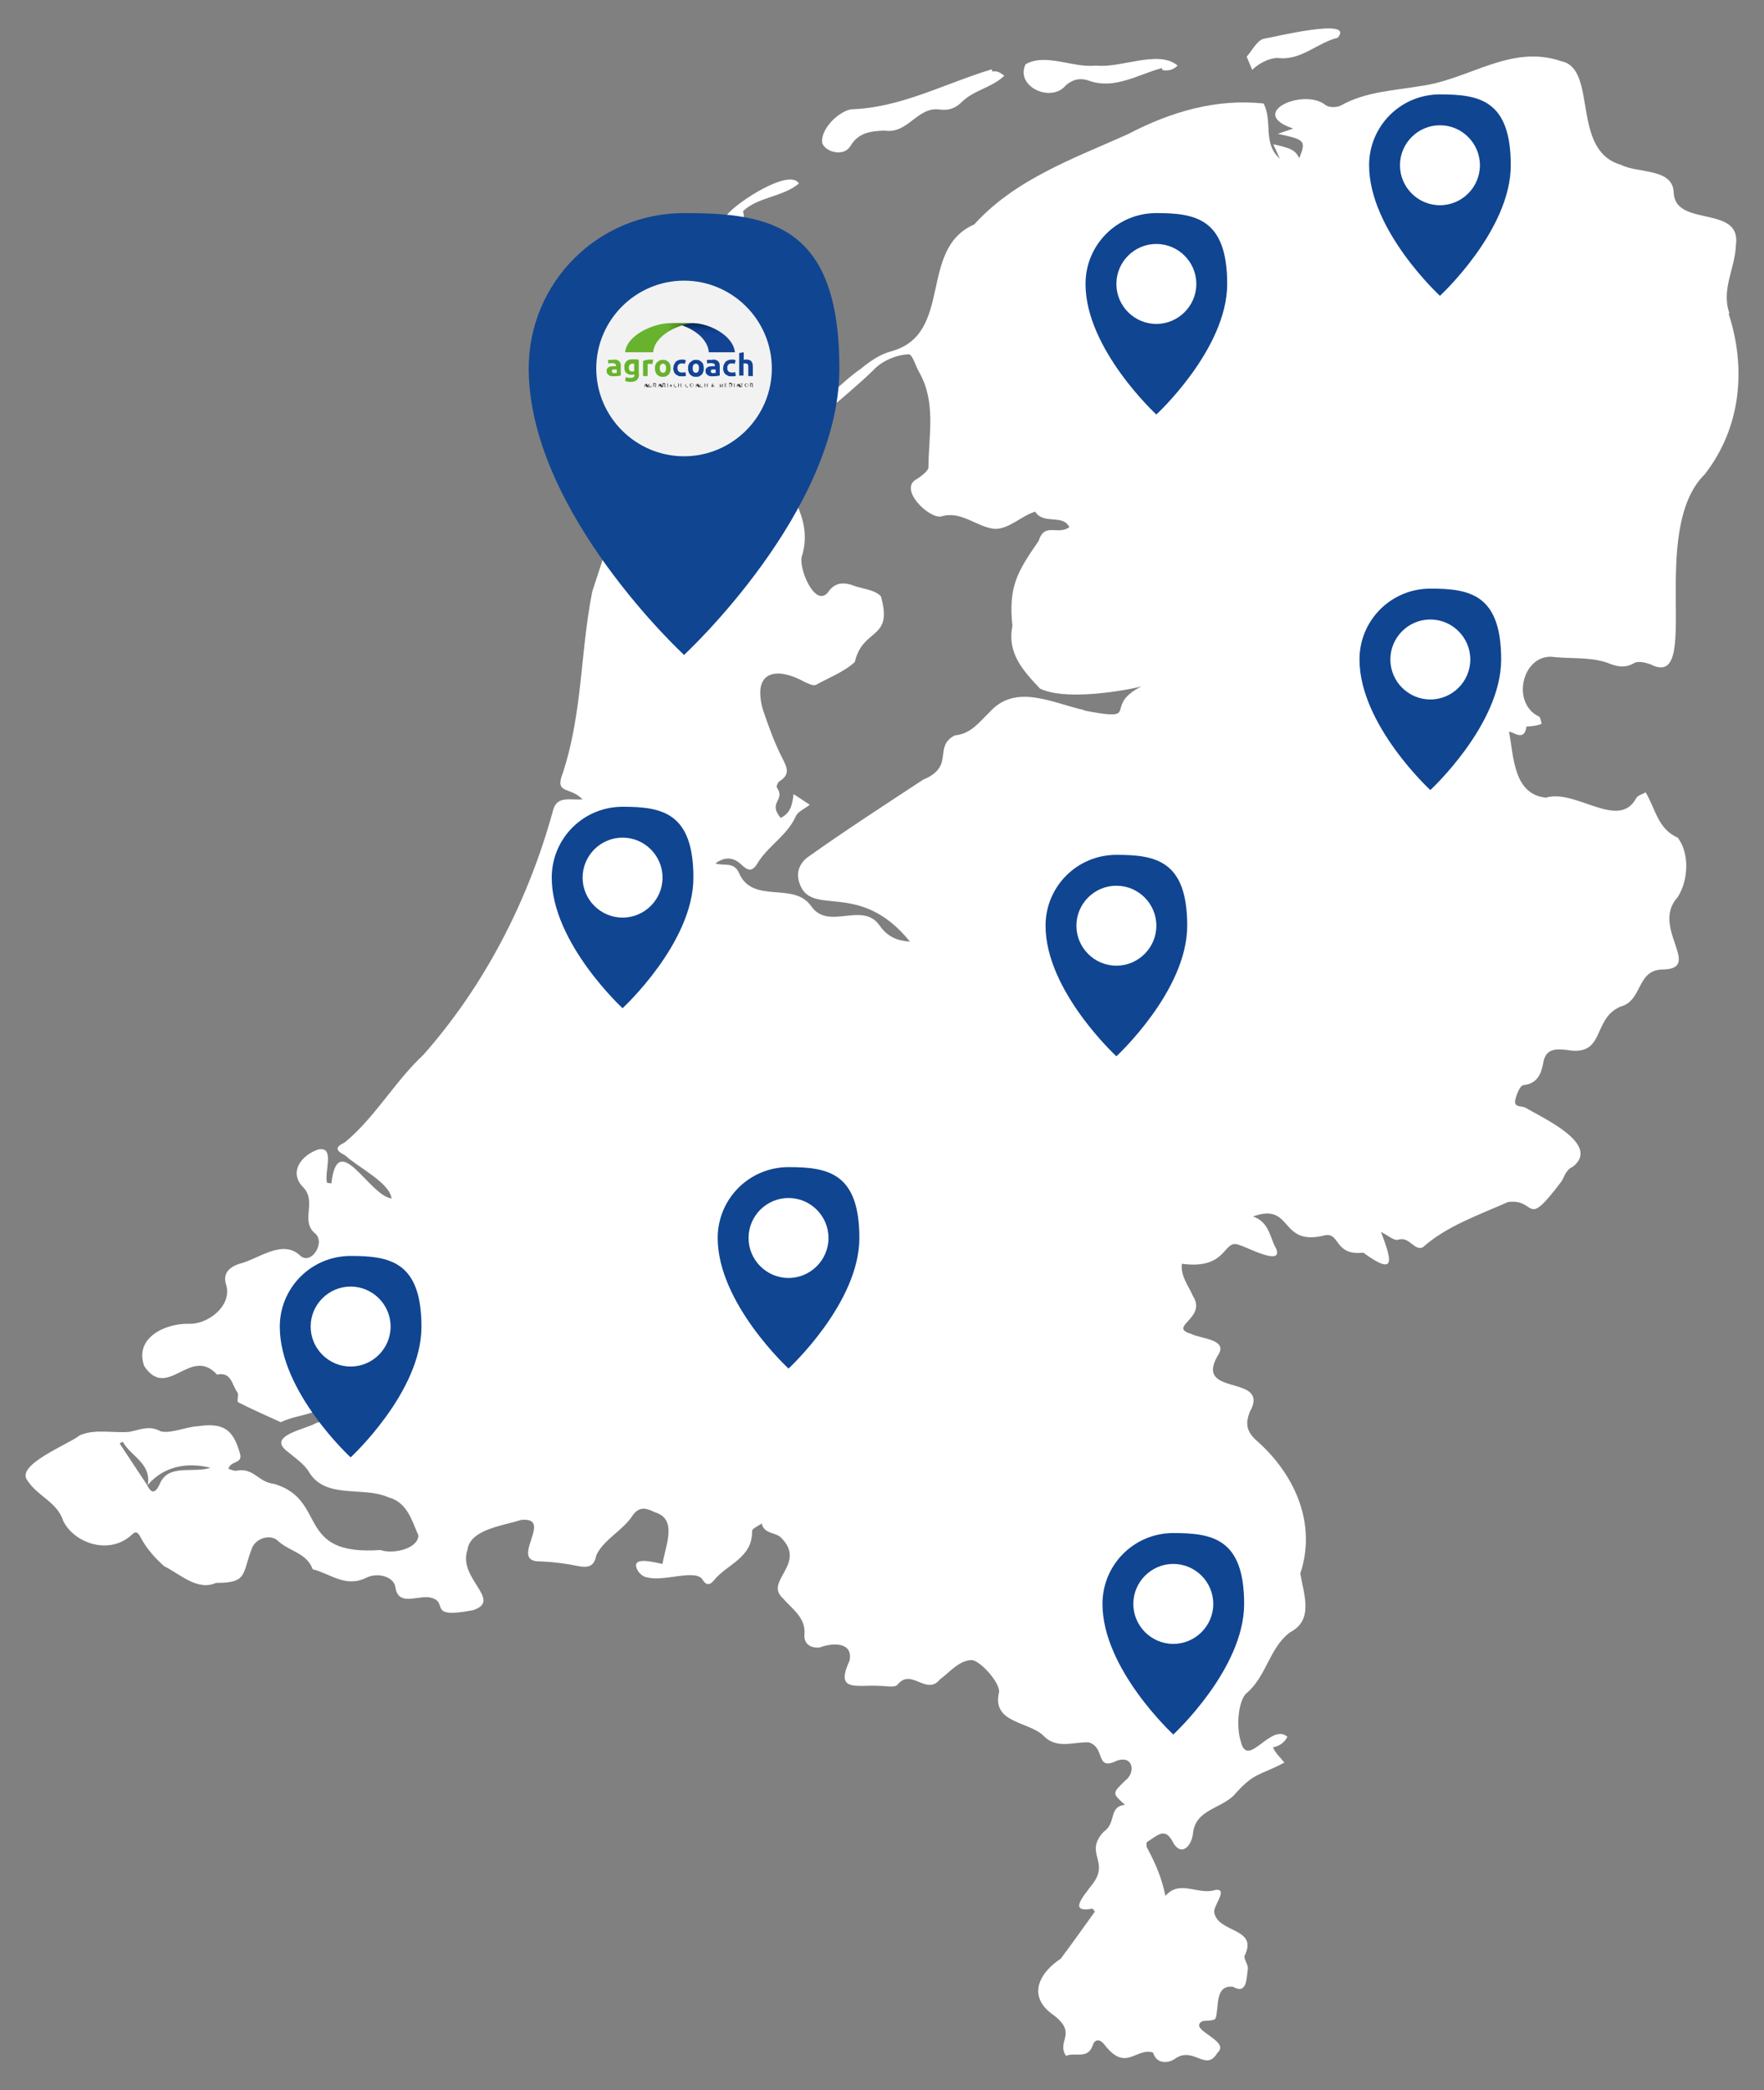 <?xml version="1.0" encoding="UTF-8"?>
<svg xmlns="http://www.w3.org/2000/svg" xmlns:xlink="http://www.w3.org/1999/xlink" id="Layer_1" version="1.1" viewBox="0 0 697.3 826">
  <rect x="0" y="0" width="697.3" height="826" fill="#808080" stroke="none"/>
  <defs>
    <style>
      .st0 {
        fill: #67b32e;
      }

      .st1 {
        fill: #134395;
      }

      .st2 {
        fill: url(#Naamloos_verloop_3);
      }

      .st2, .st3 {
        fill-rule: evenodd;
      }

      .st3 {
        fill: url(#Naamloos_verloop_2);
      }

      .st4 {
        fill: #fff;
      }

      .st5 {
        fill: #f2f2f2;
      }

      .st6 {
        fill: #a2ae93;
      }

      .st7 {
        fill: #104591;
      }

      .st8 {
        fill: #2d2d2d;
      }
    </style>
    <linearGradient id="Naamloos_verloop_3" data-name="Naamloos verloop 3" x1="277.6" y1="688.8" x2="277.6" y2="700.3" gradientTransform="translate(0 828) scale(1 -1)" gradientUnits="userSpaceOnUse">
      <stop offset=".6" stop-color="#134395"></stop>
      <stop offset=".7" stop-color="#114090"></stop>
      <stop offset=".8" stop-color="#0d3a82"></stop>
      <stop offset=".9" stop-color="#07306b"></stop>
      <stop offset="1" stop-color="#012654"></stop>
    </linearGradient>
    <linearGradient id="Naamloos_verloop_2" data-name="Naamloos verloop 2" x1="247.1" y1="694.5" x2="274.9" y2="694.5" gradientTransform="translate(0 828) scale(1 -1)" gradientUnits="userSpaceOnUse">
      <stop offset=".6" stop-color="#67b32e"></stop>
      <stop offset="1" stop-color="#2c4d13"></stop>
    </linearGradient>
  </defs>
  <g>
    <path class="st6" d="M126.1,580.8h8.3c-2.6-1.3-5.2-1.9-8.3,0Z"></path>
    <g>
      <path class="st4" d="M528.8,14.9c7.1-8.3-26.1,0-29.2.4-2.8.7-4.7,4.8-6.8,7.1,1,2.4,1.6,3.8,2.2,5.2,2.5-2.5,6.7-4.7,10-4.7,9.4,1.2,15.7-6.1,23.9-8h-.1Z"></path>
      <g>
        <path class="st4" d="M336,58c3.2-5.7,8.3-6.2,13.7-6.4,9.3,1.5,12.9-9.7,21.9-8.3,3.3.4,6-.4,8.6-3,4.7-4.7,12.2-5.8,16.8-10.4-1.4-1-2.8-2.1-4.7-1.6,0-.3-.2-.6-.3-.9-18.6,5.6-35.9,15.2-55.6,15.8-5.1.9-12.5,8.2-11.3,13.6,2,3.9,8.9,4.7,10.9,1.1h0Z"></path>
        <path class="st4" d="M683.7,124c-3.5-9.6,2.2-17.8,2.5-27.2,2.3-16-24.1-6.8-24.6-20.7-.3-9.8-14.3-7.5-20.9-11-19.9-5.7-9-37.9-23.5-40.9-20-6.9-36.5,7.3-55.7,9.8-10.5,1.8-21.6,2.2-31.3,7.6-1.6.9-4.7,1-6.1,0-8.5-7.1-31.6,3-12.9,9.2-1.3.4-3.1,1.1-6.1,2.1,10.9,2.3,11.2,2.7,8.5,9.6-1.6-3.1-3-3.9-10.3-5.5,1,2.1,1.8,3.9,2.6,5.7-6.9-6.1-2.7-14.6-6.4-21.8-18.6-2-36.6,3.2-53.6,12.1-21.6,9.7-44.6,17.8-60.8,35.7-22.3,9.7-8,43.2-32.7,50.1-4.4,1.1-8.6,4-12.2,7-13,8.8-27.8,29.5-42,33-3.1.4-7.5,1.7-8.7,4-3.2,5.9-8.1,6.7-13.6,6.9-22.9-.2-6.2-18.9-16.6-21-9-2.5-12,6.1-12.1,13.5-1.4,18-7.6,34.6-13.1,51.6-2.7,13.7-3.6,27.6-5.3,41.4-1.3,10.1-3,20.1-6.2,29.9-3.6,9.1,2.5,5.4,7.7,10.8-5.3.3-10.2-1.5-11.7,4.4-9.7,35.4-26.9,69-51.3,96.6-11.3,10.5-19.2,24.9-31.1,34.6-4.5,2.1-2.8,3.5.3,5.1,4.9,4.6,17.5,10.7,18.3,17-8.9-1.1-21.3-27.9-23.8-6-.6,0-1.1-.1-1.7-.2-1.3-3.9,3.3-14.5-3.4-13.2-6,1.9-11.9,8.3-6.5,14.5,6.3,5.8-.8,13.3,4.9,18.5,4.7,3.4-1.1,12.8-5.5,9.1-7.2-7-16.7,1.4-24.5,3.2-3.9,1.4-6.3,3.9-4.9,8.2,2.5,8.3-7.3,15.8-14.8,15.4-9.2-.2-21.6,5.5-17.6,16.7,9.2,13.9,18.3-8.2,28.8,3.4,5.8-1.3,5.9,4.3,8.1,7.1,0,.2.2.4.2.7,0,1.1-.4,2.8,0,3.1,5.5,2.8,11.2,5.3,16.9,7.9,7.2-3.5,16.4-2.6,21.7-10.2,0,15.8,12.6,7.1,14.8,11.6-.5.3-1.1.9-1.5.8-4.9-1.3-10.3,1.4-15.2-2.1-1.3-.9-4-.4-5.8.2-4,2.5-19.5,4.9-11.6,11.1,3.2,2.7,7.1,5.2,9,8.7,6.8,10.4,21.1,5.1,31.2,9.6,7.4,2,9.2,9.1,11.8,15.1-.3,5.4-10.3,7.4-15,5.7-33.9,2.4-20.7-19.7-41.9-26.1-6.7-.7-8.1-6.7-15.3-5.2-1,0-1.9-.5-2.9-.8,1-3.4,5.6-1.8,4.6-5.9-2.7-9.8-6.7-12.4-16.8-10.9-4.5.2-10.5,3-14.6,2-4.4-2.5-8.2-.6-12.3.2-6.3.6-13.8-1.3-19.7,1.4-4.3,3.5-25.7,11.7-20.6,17.9,4,6.2,11.7,8.4,14.1,15.9,4.2,8.6,17.6,13.5,26.5,6,1.7-1.5,2.5-2.6,4.2.7,2.2,4.2,5.6,8,9.2,11.2,6.3,3.1,13.1,9.9,20.5,6.6,12.6,0,10.2-3.4,14.2-13.7,1.4-3.9,7.3-5.8,10.3-2.9,4.3,4.1,11.4,4.7,13.7,11.2,6.9,1.7,13,7.4,21.1,3.4,4.8-2.4,11.1-.3,11.6,3.7,1.1,7.6,8.5,3.3,13.4,4,8.5,1.6-1.8,8.7,17.2,5.1,12.1-3.9-6.1-12.5-2.1-23.9,1-8.2,14.7-9.6,21.2-11.8,13.5-1.3-5.5,16.8,7.7,16.4,4.9.2,9.8.8,14.6,1.8,4,.8,6.6.4,7.4-4.2,3-6.4,10.7-9.9,14.4-15.8,3-4.2,6.2-2.4,8.8-1.2,9.3,2.7,3.9,13.8,3,20.4-2.8-.5-13.4-3.6-9.7,2.8.8,1.2,2.4,2.5,3.7,2.5,6.5,1.9,19.6-3.7,22,1.2,1.5,2.3,3,1.6,4.3,0,5.1-6.4,15.3-8.8,15.1-19.5,0-1,2.5-2,3.8-3,.9,4,4.9,3.5,7.2,5.2,11.3,10.5-6.3,17.4,1,24.2,3.8,4.4,9.3,7.8,8.7,14.5-.3,3.6,2.3,5.5,6.1,5.1,4.9-1.9,13.3-2.3,11.7,5.3-5.9,12.7,3.1,9.3,12,9.9,2.4,0,6,.8,7-.5,5.5-6.8,11.3,4.6,16.8-2.1,3.8-2.8,7.7-7.7,12.7-7.6,3.5.5,11.3,9.3,10.6,12.8-2.8,12,11.2,11.4,17.3,16.8,5.2,5.8,11.9,2.7,18.1,2.9,6.8,1.8,2.5,11.5,11.1,7.3,6.6-2.4,7.7,4.7,3.3,7.9-5.1,5-5.1,4.9,0,9.5-6.6.6-3.3,7.3-8.4,10.6-8.1,8.8,3,11.7-4.9,21.3-2.8,3.9-9.5,11,.5,9.1.3.4.6.8.9,1.2-4.5,6.2-8.9,12.5-13.5,18.6-8.1,5.3-13.2,14.2-3.9,21.5,11.4,8,1.9,10.8,6,16.9,3.5-1.6,8.7,1.6,10.6-4.3.5-1.6,2.2-3.2,4.7,0,8.4,10.9,12.4.8,19.1,3,1.5,4.9,6.2,4,8.3,2.7,7.6-5.8,12.5,5.4,17.2-2.7,5.4-4.7-12.1-9.1-6-12.4,1.8-.4,4.5,0,5.2-1.1,1.5-4.3-.5-13.3,6.9-12.5,5.6,3.2,5.3-3.3,5.9-7.3,0-1.7-1.8-3.9-1.3-5,5.5-11.1-10.5-8.9-12-17-.7-2.4,5.8-9.6.5-9-6.7,2.3-14.2-4.3-19.8,2.4-1.5-7.2-3.9-12.8-7.3-19.1-.3-.6-.3-2,0-2.2,4.7-3,7.3-6.1,10.6.7,3.6,5.3,7.3,0,7.6-4.3,1.1-9.1,10.4-9.4,16-14.7,8.3-9.5,10-7.7,20.1-13.1-1.6-2.1-3.4-3.5-4.5-6,2.6-.6,4.5-1.8,5.7-4.2-6.5-5.7-15.8,13-18.4,1.9-1.8-5.4-1.2-15.2,1.9-18.8,8.4-6.9,9.2-18.2,17.6-24.4,9.4-4.9,5.4-14.9,4-23.2,6.7-20.1-2.5-39.8-17.8-53-3.8-3.7-3.7-6.8-2.2-10.8,1.9-3.3,1.9-5.5.8-7-3.8-5.5-21.6-2.2-13-16,3.3-5.9-7.5-6-10.9-7.9-9.6-2.8,6.3-6.1.7-14.9-1.8-4.2-5-7.9-4.4-12.8,18.7,2.5,16-10.5,23-7.3,2.7.7,17,8.4,14.3,1.4-2.6-4.4-2.6-10.5-9.2-12.8,16.1-5.8,10.1,12.2,28.6,7.4,5.8-1,3.6,8.2,15,6.9,12.8,9.3,11.5,3.6,7-8.2,2.6,1.3,5.2,3.6,6.8,3.1,4.4-1.5,6.3,4.5,9.7,3,9.6-8.5,22-12.7,33.7-17.9,11.7-1.5,6.4,11.4,21.1-8.1,1.4-2.1,1.6-4.5,4.6-5.9,11.2-8.9-12.2-19.3-18.8-23.3-1.7-.8-4.7,0-4-3.1.5-2.2,1.9-5.7,3.2-5.8,5.5-.6,7-4.4,7.8-8.6.9-5.8,4.7-5.8,9.4-5.3,15.4,2.7,9.8-12.2,21.1-17.1,9.1-2.4,6.2-14.8,17.1-14.7,15.6-.5-5.3-16.8,5.6-28.6,4.3-6.8,4.7-17.3,0-23.5-7.9-3.4-8.8-11.5-12.7-17.9-1.3.8-3.2,1.2-3.7,2.3-7,12.9-23.9-3.8-35.7-.2-12.9-1.3-12.7-16.3-14.6-26.1,2.1.3,6.1,4,6.9-2,1.1,0,4.5-.3,6-1.1-.3-1-.4-2.5-1.1-2.9-3.5-1.6-5.4-4.7-6.1-8.1-1.3-7,2.9-15.5,10.8-15.5,7.3.9,15.1,0,22.1,2.3,3.7,1.5,7,2.5,10.9.2,1.6-.9,4.4-.2,6.4.5,21,10.8-1.4-52.6,21.5-75.1,14.3-18.4,16.5-41.8,9.4-63.5h.4ZM63.1,586.5c-.9,2.1-2.8,5-4.9.4-3.6-5.5-7.3-11-10.9-16.5.4-.2.8-.5,1.2-.7,3.2,5.8,11.4,8.5,9.9,17.1,6.3-7.4,15.5-9.1,24.8-6.8-6.9,2.3-16.7-1.8-20.1,6.5ZM133.5,551.1c2.8-1.7,5.2-1.2,7.6,0h-7.6ZM428.6,280.6c-12.5-2.7-27.1-10.8-37.5.9-4,3.8-7.2,8.5-13.7,9.1-8.7,4.6.3,12.2-12.5,17.5-15.2,10-30.5,19.9-45.3,30.4-3.9,2.8-5,6.7-3.5,10.7,4.7,13.5,23.7-1.8,43.6,22.9-5.3-.4-8.8-2-11.8-6.1-6.8-10.3-20.4,2.1-27.3-8-6.9-9.8-23.2-.5-28.5-13.1-2-4.5-6.1-2.6-9.3-3.7,3.6-2.7,7.1-2.6,10.3.5,2.4,2.3,4.2,3,6.3-.5,4.1-6.9,11.8-11,15.2-18.7.8-1.8,3.3-2.8,5.5-4.5-2.2-1.4-4.2-2.8-6.4-4.2-.5,4-1.1,7.5-5.1,9.4-5.3-6.3,2.1-6.8-1.5-12-.3-.3.3-2,.9-2.4,4.6-2.8,3.1-5.6,1.1-9.5-3.1-6.1-5.4-12.6-7.6-19.1-.5-1.8-.8-3.4-.9-4.8-1-10.4,7.4-11.5,17.5-5.9,1.4.6,3.4,1.7,4.5,1.1,5-2.8,11.1-5.1,15.3-9,3.2-13.8,15.3-8.5,10.3-26-2.7-2.8-7.9-2.9-11.6-4.5-3.8-1.1-6.9-.7-9.4,3.1-5.3,6.1-12-10.7-10.1-14.8,4.6-15.6-7.4-26-9.7-39.1,10.8-11.6,25.8-22.4,37.6-33.8,3.5-3.9,9.3-6.3,14.2-6.5,1.5,0,2.7,4.6,4.1,7,6.8,11.9,3.8,24.7,3.7,37.6.2,1.2-2.6,3.4-4.4,4.6-7.8,3.7,4.3,15.7,9.4,14.9,7.9-2.5,13.8,4.1,21.2,4.9,5.8.1,10.7-5.3,16-6.8,3.4,5.3,10.9.8,13.5,6.1-4.5,3.4-9.8-2.1-12.1,5.4-8.6,12.4-12,18.2-10.4,33.7-2.2,10.8,4.4,17.8,10.9,24.7,9.2,4.5,29.7,1.6,40-.8-2.8,1.4-4.5,2.7-5.7,4-5.4,5.8,2.6,9.2-17.2,5.4h.4Z"></path>
        <path class="st4" d="M285.4,96.1c1-5.4,10.6-5.1,8.3-12.6,5.5-5.6,16-5.7,22.1-11-3.8-6.2-25,7.8-28.3,12.3-3.8,4.3-10,6.5-14.5,10.2,3.5,1.5,4.7,2.5,9.2,2.5.4-.2,3.2-.6,3.3-1.4h-.1Z"></path>
        <path class="st4" d="M255.6,159c5.4-.6,5.6,2.2,9-4.1,14.2-9.2,22.5-29.1,11.3-43.9-2.9-5.4-4.8-5.7-8.5-.5-8.7,13.2-20.3,26.9-21.3,43-.1,3.9,2.4,6.6,3.6,10.2,2.3-1.2,7.6,1.5,6-4.6h0Z"></path>
        <path class="st4" d="M420.9,34.1c2.7-2.5,5.6-3.5,9.3-2.3,10.3,3.8,19.4-2.3,29.1-4.9,0,.3.2.5.2.8,2.4.4,4.3-.1,6-1.8-7.5-6.4-22.7,1.2-32.3,0-8.8,1.1-19.9-5.1-27.8-.5-4.1,8.6,9.4,15.1,15.5,8.8h0Z"></path>
      </g>
    </g>
  </g>
  <ellipse class="st5" cx="267.9" cy="148" rx="45.2" ry="41.1"></ellipse>
  <path class="st7" d="M270.4,84.2c-34,0-61.4,27.4-61.4,61.4,0,56.6,61.4,113.2,61.4,113.2,0,0,61.4-56.6,61.4-113.2s-27.4-61.4-61.4-61.4ZM270.4,180.3c-19.1,0-34.7-15.6-34.7-34.7s15.6-34.7,34.7-34.7,34.7,15.6,34.7,34.7-15.6,34.7-34.7,34.7Z"></path>
  <path class="st7" d="M569.2,37.3c-15.5,0-28,12.5-28,28,0,25.8,28,51.6,28,51.6,0,0,28-25.8,28-51.6s-12.5-28-28-28ZM569.2,81.1c-8.7,0-15.8-7.1-15.8-15.8s7.1-15.8,15.8-15.8,15.8,7.1,15.8,15.8-7.1,15.8-15.8,15.8Z"></path>
  <path class="st7" d="M457.1,84.2c-15.5,0-28,12.5-28,28,0,25.8,28,51.6,28,51.6,0,0,28-25.8,28-51.6s-12.5-28-28-28ZM457.1,128c-8.7,0-15.8-7.1-15.8-15.8s7.1-15.8,15.8-15.8,15.8,7.1,15.8,15.8-7.1,15.8-15.8,15.8Z"></path>
  <path class="st7" d="M565.4,232.6c-15.5,0-28,12.5-28,28,0,25.8,28,51.6,28,51.6,0,0,28-25.8,28-51.6s-12.5-28-28-28ZM565.4,276.4c-8.7,0-15.8-7.1-15.8-15.8s7.1-15.8,15.8-15.8,15.8,7.1,15.8,15.8-7.1,15.8-15.8,15.8Z"></path>
  <path class="st7" d="M441.3,337.8c-15.5,0-28,12.5-28,28,0,25.8,28,51.6,28,51.6,0,0,28-25.8,28-51.6s-12.5-28-28-28ZM441.3,381.6c-8.7,0-15.8-7.1-15.8-15.8s7.1-15.8,15.8-15.8,15.8,7.1,15.8,15.8-7.1,15.8-15.8,15.8Z"></path>
  <path class="st7" d="M246.1,318.8c-15.5,0-28,12.5-28,28,0,25.8,28,51.6,28,51.6,0,0,28-25.8,28-51.6s-12.5-28-28-28ZM246.1,362.6c-8.7,0-15.8-7.1-15.8-15.8s7.1-15.8,15.8-15.8,15.8,7.1,15.8,15.8-7.1,15.8-15.8,15.8Z"></path>
  <path class="st7" d="M138.6,496.3c-15.5,0-28,12.5-28,28,0,25.8,28,51.6,28,51.6,0,0,28-25.8,28-51.6s-12.5-28-28-28ZM138.6,540c-8.7,0-15.8-7.1-15.8-15.8s7.1-15.8,15.8-15.8,15.8,7.1,15.8,15.8-7.1,15.8-15.8,15.8Z"></path>
  <path class="st7" d="M463.8,605.8c-15.5,0-28,12.5-28,28,0,25.8,28,51.6,28,51.6,0,0,28-25.8,28-51.6s-12.5-28-28-28ZM463.8,649.6c-8.7,0-15.8-7.1-15.8-15.8s7.1-15.8,15.8-15.8,15.8,7.1,15.8,15.8-7.1,15.8-15.8,15.8Z"></path>
  <path class="st7" d="M311.7,461.2c-15.5,0-28,12.5-28,28,0,25.8,28,51.6,28,51.6,0,0,28-25.8,28-51.6s-12.5-28-28-28ZM311.7,505c-8.7,0-15.8-7.1-15.8-15.8s7.1-15.8,15.8-15.8,15.8,7.1,15.8,15.8-7.1,15.8-15.8,15.8Z"></path>
  <g>
    <path class="st0" d="M242.7,142.1c.5,0,1,0,1.3.2.3.1.6.3.8.5.2.2.4.5.5.8,0,.3.1.7.1,1.1v3.7c-.3,0-.6.1-1.1.2-.5,0-1,.1-1.7.1s-.8,0-1.1-.1c-.3,0-.6-.2-.9-.4-.2-.2-.4-.4-.6-.6-.1-.3-.2-.6-.2-1s0-.7.2-.9c.2-.3.3-.5.6-.6s.5-.3.9-.3c.3,0,.7-.1,1-.1s.4,0,.6,0c.2,0,.3,0,.4,0v-.2c0-.3,0-.5-.3-.7s-.5-.3-1-.3-.6,0-.9,0c-.3,0-.6.1-.8.2l-.2-1.4c.1,0,.2,0,.4-.1.2,0,.3,0,.5,0,.2,0,.4,0,.6,0,.2,0,.4,0,.6,0h0ZM242.9,147.4c.2,0,.3,0,.5,0,.2,0,.3,0,.4,0v-1.4c0,0-.2,0-.3,0-.1,0-.3,0-.4,0s-.3,0-.5,0c-.2,0-.3,0-.4.1s-.2.1-.3.2c0,0,0,.2,0,.4,0,.3,0,.5.3.6s.4.2.8.2h0Z"></path>
    <path class="st0" d="M252.6,147.8c0,1-.3,1.8-.8,2.3s-1.3.8-2.4.8-.8,0-1.2-.1c-.4,0-.7-.2-1.1-.3l.3-1.5c.3.1.6.2.9.3.3,0,.7,0,1.1,0s.9-.1,1.1-.3c.2-.2.3-.5.3-.9v-.2c-.2,0-.4.2-.6.2-.2,0-.4,0-.7,0-.9,0-1.5-.3-2-.8-.5-.5-.7-1.2-.7-2.2s0-.9.2-1.3c.1-.4.4-.7.6-1,.3-.3.6-.5,1-.6.4-.2.9-.2,1.4-.2s.4,0,.7,0c.2,0,.5,0,.7,0,.2,0,.4,0,.6.1.2,0,.4,0,.5.1v5.3h0ZM248.6,145.3c0,1,.4,1.5,1.2,1.5s.4,0,.5,0c.2,0,.3-.1.4-.2v-2.9c0,0-.2,0-.3,0-.1,0-.3,0-.4,0-.5,0-.8.2-1.1.5s-.3.7-.3,1.2h0Z"></path>
    <path class="st0" d="M258.1,143.9c-.2,0-.3,0-.6-.1-.2,0-.5,0-.7,0s-.2,0-.4,0c-.2,0-.3,0-.4,0v4.8h-1.8v-6c.3-.1.7-.2,1.1-.3.4-.1.9-.2,1.5-.2s.2,0,.3,0c.1,0,.3,0,.4,0,.1,0,.3,0,.4,0s.3,0,.3.1l-.3,1.5h0Z"></path>
    <path class="st0" d="M265.1,145.5c0,.5,0,1-.2,1.4-.1.4-.3.8-.6,1.1-.3.3-.6.5-1,.7-.4.2-.8.2-1.3.2s-.9,0-1.3-.2c-.4-.2-.7-.4-1-.7-.3-.3-.5-.7-.6-1.1-.2-.4-.2-.9-.2-1.4s0-1,.2-1.4.4-.8.7-1c.3-.3.6-.5,1-.7.4-.2.8-.2,1.2-.2s.9,0,1.3.2c.4.2.7.4,1,.7.3.3.5.6.6,1s.2.9.2,1.4h0ZM263.3,145.5c0-.6-.1-1-.3-1.3-.2-.3-.5-.5-.9-.5s-.7.2-1,.5c-.2.3-.3.8-.3,1.3s.1,1,.3,1.3.5.5,1,.5.7-.2.9-.5c.2-.3.3-.8.3-1.3Z"></path>
    <path class="st1" d="M266.2,145.5c0-.5,0-.9.2-1.3.2-.4.4-.8.6-1.1s.6-.5,1-.7c.4-.2.9-.3,1.4-.3s.7,0,.9,0,.6.2.8.3l-.4,1.4c-.2,0-.3-.1-.6-.2-.2,0-.4,0-.7,0-.5,0-.9.2-1.2.5s-.4.8-.4,1.3.1,1,.4,1.3c.2.3.7.5,1.3.5s.5,0,.7,0,.5-.1.7-.2l.3,1.5c-.2,0-.5.2-.8.2s-.7,0-1,0c-.6,0-1.1,0-1.5-.3-.4-.2-.8-.4-1-.7-.3-.3-.5-.7-.6-1.1s-.2-.8-.2-1.3h0Z"></path>
    <path class="st1" d="M278.2,145.5c0,.5,0,1-.2,1.4-.1.4-.3.8-.6,1.1-.3.3-.6.5-1,.7-.4.2-.8.2-1.3.2s-.9,0-1.3-.2c-.4-.2-.7-.4-1-.7-.3-.3-.5-.7-.6-1.1-.2-.4-.2-.9-.2-1.4s0-1,.2-1.4.4-.8.7-1,.6-.5,1-.7c.4-.2.8-.2,1.2-.2s.9,0,1.3.2c.4.2.7.4,1,.7s.5.6.6,1,.2.9.2,1.4h0ZM276.3,145.5c0-.6-.1-1-.3-1.3s-.5-.5-.9-.5-.7.2-1,.5c-.2.3-.3.8-.3,1.3s.1,1,.3,1.3.5.5,1,.5.7-.2.9-.5.3-.8.3-1.3Z"></path>
    <path class="st1" d="M281.8,142.1c.5,0,1,0,1.3.2.3.1.6.3.8.5.2.2.4.5.5.8,0,.3.1.7.1,1.1v3.7c-.3,0-.6.1-1.1.2-.5,0-1,.1-1.7.1s-.8,0-1.1-.1c-.3,0-.6-.2-.9-.4-.2-.2-.4-.4-.6-.6-.1-.3-.2-.6-.2-1s0-.7.2-.9c.2-.3.3-.5.6-.6s.5-.3.9-.3c.3,0,.7-.1,1-.1s.4,0,.6,0c.2,0,.3,0,.4,0v-.2c0-.3,0-.5-.3-.7s-.5-.3-1-.3-.6,0-.9,0c-.3,0-.6.1-.8.2l-.2-1.4c.1,0,.2,0,.4-.1.2,0,.3,0,.5,0,.2,0,.4,0,.6,0,.2,0,.4,0,.6,0h0ZM282,147.4c.2,0,.3,0,.5,0,.2,0,.3,0,.4,0v-1.4c0,0-.2,0-.3,0-.1,0-.3,0-.4,0s-.3,0-.5,0c-.2,0-.3,0-.4.1s-.2.1-.3.2c0,0,0,.2,0,.4,0,.3,0,.5.3.6s.4.2.8.2h0Z"></path>
    <path class="st1" d="M285.9,145.5c0-.5,0-.9.2-1.3s.4-.8.6-1.1.6-.5,1-.7c.4-.2.9-.3,1.4-.3s.7,0,.9,0,.6.2.8.3l-.4,1.4c-.2,0-.3-.1-.6-.2-.2,0-.4,0-.7,0-.5,0-.9.2-1.2.5s-.4.8-.4,1.3.1,1,.4,1.3.7.5,1.3.5.5,0,.7,0,.5-.1.7-.2l.3,1.5c-.2,0-.5.2-.8.2s-.7,0-1,0c-.6,0-1.1,0-1.5-.3-.4-.2-.8-.4-1-.7-.3-.3-.5-.7-.6-1.1s-.2-.8-.2-1.3h0Z"></path>
    <path class="st1" d="M292.2,148.6v-9.1l1.8-.3v3c.1,0,.3,0,.5-.1s.4,0,.5,0c.5,0,.9,0,1.3.2.3.1.6.3.8.6.2.3.3.6.4.9,0,.3.1.7.1,1.2v3.6h-1.8v-3.4c0-.6,0-1-.2-1.2s-.4-.4-.8-.4-.3,0-.5,0c-.1,0-.3,0-.4,0v4.8h-1.8,0Z"></path>
  </g>
  <g>
    <path class="st8" d="M255.6,153c0,0,0-.2,0-.2,0,0,0-.1,0-.2h-.7c0,0,0,.1,0,.2,0,0,0,.1,0,.2h-.2c0-.2.1-.3.2-.4s.1-.3.2-.4c0-.1,0-.2.2-.3,0-.1.1-.2.2-.3h.1c0,.1.1.2.2.3,0,.1,0,.2.2.3,0,.1.1.3.2.4s.1.3.2.4h-.2ZM255.1,151.6c0,.1-.1.3-.2.4,0,.1-.1.3-.2.4h.7c0-.2-.1-.3-.2-.4,0-.1-.1-.3-.2-.4h0Z"></path>
    <path class="st8" d="M257.3,152.3h.2v.7s0,0-.2,0-.2,0-.3,0-.2,0-.3,0c0,0-.2,0-.2-.2s-.1-.2-.2-.2,0-.2,0-.3,0-.2,0-.3c0,0,0-.2.2-.2s.1-.1.2-.2c0,0,.2,0,.3,0s.2,0,.3,0c0,0,.1,0,.2,0h0c0,0,0,0-.2,0,0,0-.2,0-.2,0s-.2,0-.2,0c0,0-.1,0-.2.1s0,.1-.1.2,0,.2,0,.3,0,.2,0,.3,0,.2.1.2.1.1.2.1c0,0,.2,0,.2,0s.1,0,.2,0c0,0,0,0,.1,0v-.6h0Z"></path>
    <path class="st8" d="M259.3,151.9c0,.1,0,.2,0,.3,0,0-.1.1-.2.1,0,0,0,0,0,.1s0,.1.1.2,0,.1.1.2,0,.1,0,.2h-.2c0,0,0-.1-.1-.2,0,0,0-.1-.1-.2,0,0,0-.1-.1-.2,0,0,0,0,0-.1h-.4v.6h-.2v-1.5c0,0,.1,0,.2,0h.2c.2,0,.4,0,.5.1.1,0,.2.2.2.3h0ZM258.7,151.6h-.3v.7h.4c0,0,.1,0,.2,0s0,0,.1,0c0,0,0-.1,0-.2s0-.1,0-.2,0,0-.1-.1,0,0-.2,0c0,0-.1,0-.2,0h0Z"></path>
    <path class="st8" d="M261.2,153c0,0,0-.2,0-.2,0,0,0-.1,0-.2h-.7c0,0,0,.1,0,.2,0,0,0,.1,0,.2h-.2c0-.2.1-.3.2-.4s.1-.3.2-.4c0-.1,0-.2.2-.3,0-.1.1-.2.2-.3h.1c0,.1.1.2.2.3,0,.1,0,.2.2.3,0,.1.1.3.2.4,0,.1.1.3.2.4h-.2ZM260.6,151.6c0,.1-.1.3-.2.4,0,.1-.1.3-.2.4h.7c0-.2-.1-.3-.2-.4,0-.1-.1-.3-.2-.4h0Z"></path>
    <path class="st8" d="M263,151.9c0,.1,0,.2,0,.3,0,0-.1.1-.2.1,0,0,0,0,0,.1s0,.1.1.2,0,.1.1.2,0,.1,0,.2h-.2c0,0,0-.1-.1-.2,0,0,0-.1-.1-.2,0,0,0-.1-.1-.2,0,0,0,0,0-.1h-.4v.6h-.2v-1.5c0,0,.1,0,.2,0h.2c.2,0,.4,0,.5.1.1,0,.2.2.2.3h0ZM262.4,151.6h-.3v.7h.4c0,0,.1,0,.2,0s0,0,.1,0c0,0,0-.1,0-.2s0-.1,0-.2,0,0-.1-.1,0,0-.2,0c0,0-.1,0-.2,0h0Z"></path>
    <path class="st8" d="M263.8,151.5h.2v1.5h-.2v-1.5Z"></path>
    <path class="st8" d="M265.1,152.9c.1,0,.2,0,.3,0s0-.1,0-.2,0-.1,0-.1c0,0,0,0,0,0s0,0-.1,0c0,0,0,0-.1,0,0,0-.1,0-.2,0,0,0,0,0-.1,0s0,0,0-.1,0,0,0-.2c0-.1,0-.2.1-.3,0,0,.2-.1.4-.1s0,0,.1,0,0,0,.1,0c0,0,0,0,0,0s0,0,0,0h0c0,0,0,0-.2,0,0,0-.1,0-.2,0s0,0-.1,0c0,0,0,0-.1,0,0,0,0,0,0,0s0,0,0,.1,0,0,0,.1,0,0,0,0c0,0,0,0,.1,0,0,0,0,0,.1,0,0,0,.1,0,.2,0,0,0,.1,0,.1,0s0,0,0,.1c0,0,0,.1,0,.2,0,.1,0,.2-.1.3,0,0-.2.1-.4.1s-.1,0-.2,0,0,0-.1,0c0,0,0,0,0,0s0,0,0,0h0c0-.1,0-.1,0,0s0,0,0,0c0,0,0,0,.1,0h.1,0Z"></path>
    <path class="st8" d="M267,153c0,0-.2,0-.3,0,0,0-.2,0-.2-.2s-.1-.2-.2-.2,0-.2,0-.3,0-.2,0-.3c0,0,0-.2.2-.2s.1-.1.2-.2.2,0,.3,0h.2s0,0,.1,0c0,0,0,0,0,0,0,0,0,0,0,0h0c0,.1,0,0-.1,0,0,0-.1,0-.2,0s-.2,0-.2,0c0,0-.1,0-.2.1s0,.1-.1.2,0,.2,0,.3,0,.2,0,.3,0,.2.1.2.1.1.2.1c0,0,.2,0,.2,0s.2,0,.2,0,.1,0,.2,0h0c0,.1,0,.1,0,.2,0,0,0,0,0,0,0,0,0,0-.1,0h-.2Z"></path>
    <path class="st8" d="M269.1,151.5h.2v1.5h-.2v-.7h-.8v.7h-.2v-1.5h.2v.7h.8v-.7Z"></path>
    <path class="st8" d="M271.6,153c0,0-.2,0-.3,0,0,0-.2,0-.2-.2s-.1-.2-.2-.2,0-.2,0-.3,0-.2,0-.3c0,0,0-.2.2-.2s.1-.1.2-.2c0,0,.2,0,.3,0h.2s0,0,.1,0c0,0,0,0,0,0,0,0,0,0,0,0h0c0,.1,0,0-.1,0,0,0-.1,0-.2,0s-.2,0-.2,0c0,0-.1,0-.2.1s0,.1-.1.2c0,0,0,.2,0,.3s0,.2,0,.3c0,0,0,.2.1.2s.1.1.2.1c0,0,.2,0,.2,0s.2,0,.2,0,.1,0,.2,0h0c0,.1,0,.1,0,.2,0,0,0,0,0,0,0,0,0,0-.1,0h-.2Z"></path>
    <path class="st8" d="M274.1,152.2c0,.1,0,.2,0,.3s0,.2-.2.2-.1.1-.2.2-.2,0-.3,0-.2,0-.3,0-.2,0-.2-.2-.1-.2-.2-.2c0-.1,0-.2,0-.3s0-.2,0-.3c0,0,0-.2.2-.2s.1-.1.2-.2c0,0,.2,0,.3,0s.2,0,.3,0c0,0,.2,0,.2.2s.1.2.2.2,0,.2,0,.3ZM274,152.2c0-.1,0-.2,0-.3,0,0,0-.2-.1-.2,0,0-.1-.1-.2-.1,0,0-.1,0-.2,0s-.2,0-.2,0c0,0-.1,0-.2.1s0,.1-.1.2c0,0,0,.2,0,.3s0,.2,0,.3c0,0,0,.2.1.2,0,0,.1.1.2.1,0,0,.1,0,.2,0s.2,0,.2,0c0,0,.1,0,.2-.1s0-.1.1-.2c0,0,0-.2,0-.3Z"></path>
    <path class="st8" d="M275.9,153c0,0,0-.2,0-.2,0,0,0-.1,0-.2h-.7c0,0,0,.1,0,.2s0,.1,0,.2h-.2c0-.2.1-.3.2-.4s.1-.3.2-.4c0-.1,0-.2.2-.3,0-.1.1-.2.2-.3h.1c0,.1.1.2.2.3s0,.2.2.3c0,.1.1.3.2.4,0,.1.1.3.2.4h-.2,0ZM275.4,151.6c0,.1-.1.3-.2.4,0,.1-.1.3-.2.4h.7c0-.2-.1-.3-.2-.4,0-.1-.1-.3-.2-.4h0Z"></path>
    <path class="st8" d="M277.3,153c0,0-.2,0-.3,0,0,0-.2,0-.2-.2s-.1-.2-.2-.2,0-.2,0-.3,0-.2,0-.3c0,0,0-.2.2-.2s.1-.1.2-.2c0,0,.2,0,.3,0h.2s0,0,.1,0c0,0,0,0,0,0,0,0,0,0,0,0h0c0,.1,0,0-.1,0,0,0-.1,0-.2,0s-.2,0-.2,0c0,0-.1,0-.2.1s0,.1-.1.2c0,0,0,.2,0,.3s0,.2,0,.3,0,.2.1.2.1.1.2.1c0,0,.2,0,.2,0s.2,0,.2,0,.1,0,.2,0h0c0,.1,0,.1,0,.2,0,0,0,0,0,0,0,0,0,0-.1,0h-.2Z"></path>
    <path class="st8" d="M279.5,151.5h.2v1.5h-.2v-.7h-.8v.7h-.2v-1.5h.2v.7h.8v-.7Z"></path>
    <path class="st8" d="M282.2,152.6s0-.1,0-.2c0,0,0-.1,0-.2h.1c0,0,0,.2,0,.2,0,0,0,.1-.1.2,0,0,.1.1.2.2s0,0,.1.1h-.2s0,0,0-.1c0,0,0,0-.1-.1,0,0-.1.1-.2.2,0,0-.2,0-.3,0s-.2,0-.2,0-.1,0-.2,0c0,0,0,0,0-.1,0,0,0,0,0-.1s0-.1,0-.2,0,0,0-.1c0,0,0,0,.1,0,0,0,0,0,.1,0,0,0-.1-.1-.1-.2,0,0,0-.1,0-.2s0-.1,0-.2c0,0,0,0,0-.1,0,0,0,0,.1,0s0,0,.2,0,.1,0,.2,0c0,0,0,0,.1,0,0,0,0,0,0,.1,0,0,0,0,0,.1s0,.1,0,.2c0,0,0,0,0,.1,0,0,0,0-.1,0,0,0,0,0-.1,0l.4.4h0ZM281.8,152.9c0,0,.2,0,.2,0,0,0,.1,0,.2-.1l-.5-.5s0,0,0,0c0,0,0,0,0,0,0,0,0,0,0,.1,0,0,0,0,0,.1s0,0,0,.1c0,0,0,0,0,0s0,0,0,0,0,0,.2,0h0ZM282,151.7c0,0,0-.1,0-.1s0,0-.2,0-.1,0-.2,0c0,0,0,0,0,.2s0,.1,0,.2c0,0,0,.1.1.2,0,0,.2,0,.2-.1,0,0,0-.1,0-.2h0Z"></path>
    <path class="st8" d="M284.9,152.8s0,0,0-.1,0-.1,0-.2c0,0,0-.1-.1-.2,0,0,0-.2-.1-.2,0,0,0-.1,0-.2s0,0,0-.1c0,.2,0,.4,0,.6,0,.2,0,.4,0,.7h-.2c0-.3,0-.5,0-.8,0-.3,0-.5,0-.7h.1c0,0,0,.2.1.3,0,0,.1.2.2.3,0,.1,0,.2.1.3,0,.1,0,.2.1.3,0,0,0-.2.1-.3,0-.1,0-.2.1-.3,0-.1,0-.2.2-.3,0,0,0-.2.1-.3h.1c0,.2,0,.5,0,.7s0,.5,0,.8h-.2c0-.2,0-.5,0-.7,0-.2,0-.4,0-.6,0,0,0,0,0,.1s0,.1,0,.2c0,0,0,.1-.1.2s0,.2-.1.2c0,0,0,.1,0,.2,0,0,0,.1,0,.1h-.1,0Z"></path>
    <path class="st8" d="M286.5,153v-1.5h.9c0,.1-.7.1-.7.1v.5h.7c0,.1-.7.1-.7.1v.6h.8c0,.1-.9.1-.9.1h0Z"></path>
    <path class="st8" d="M289.4,152.2c0,.1,0,.2,0,.3,0,0,0,.2-.2.2,0,0-.2.1-.3.1-.1,0-.2,0-.3,0h-.2c0,0-.1,0-.2,0v-1.5s.1,0,.2,0h.2c.1,0,.2,0,.3,0,.1,0,.2,0,.3.1,0,0,.1.1.2.2,0,0,0,.2,0,.3h0ZM288.3,152.9h.2c0,0,.2,0,.3,0,0,0,.2,0,.2-.1s0-.1.1-.2c0,0,0-.2,0-.3s0-.2,0-.3c0,0,0-.2-.1-.2,0,0-.1,0-.2-.1,0,0-.2,0-.3,0h-.2v1.3h0Z"></path>
    <path class="st8" d="M290.2,151.5h.2v1.5h-.2v-1.5Z"></path>
    <path class="st8" d="M292.2,153c0,0,0-.2,0-.2,0,0,0-.1,0-.2h-.7c0,0,0,.1,0,.2s0,.1,0,.2h-.2c0-.2.1-.3.2-.4s.1-.3.2-.4c0-.1,0-.2.2-.3,0-.1.1-.2.2-.3h.1c0,.1.1.2.2.3s0,.2.2.3c0,.1.1.3.2.4,0,.1.1.3.2.4h-.2,0ZM291.6,151.6c0,.1-.1.3-.2.4,0,.1-.1.3-.2.4h.7c0-.2-.1-.3-.2-.4,0-.1-.1-.3-.2-.4h0Z"></path>
    <path class="st8" d="M293.8,151.5h0c0,.1-.5.1-.5.1v1.4h-.2v-1.4h-.5c0-.1,1.1-.1,1.1-.1Z"></path>
    <path class="st8" d="M295.8,152.2c0,.1,0,.2,0,.3s0,.2-.2.2-.1.1-.2.2-.2,0-.3,0-.2,0-.3,0-.2,0-.2-.2-.1-.2-.2-.2c0-.1,0-.2,0-.3s0-.2,0-.3c0,0,0-.2.2-.2s.1-.1.2-.2c0,0,.2,0,.3,0s.2,0,.3,0c0,0,.2,0,.2.2s.1.2.2.2,0,.2,0,.3ZM295.7,152.2c0-.1,0-.2,0-.3,0,0,0-.2-.1-.2,0,0-.1-.1-.2-.1,0,0-.1,0-.2,0s-.2,0-.2,0c0,0-.1,0-.2.1s0,.1-.1.2,0,.2,0,.3,0,.2,0,.3c0,0,0,.2.1.2,0,0,.1.1.2.1,0,0,.1,0,.2,0s.2,0,.2,0c0,0,.1,0,.2-.1s0-.1.1-.2c0,0,0-.2,0-.3Z"></path>
    <path class="st8" d="M297.6,151.9c0,.1,0,.2,0,.3,0,0-.1.1-.2.1,0,0,0,0,0,.1s0,.1.1.2,0,.1.1.2,0,.1,0,.2h-.2c0,0,0-.1-.1-.2s0-.1-.1-.2,0-.1-.1-.2c0,0,0,0,0-.1h-.4v.6h-.2v-1.5c0,0,.1,0,.2,0h.2c.2,0,.4,0,.5.1s.2.2.2.3h0ZM297,151.6h-.3v.7h.4c0,0,.1,0,.2,0s0,0,.1,0c0,0,0-.1,0-.2s0-.1,0-.2,0,0-.1-.1,0,0-.2,0c0,0-.1,0-.2,0h0Z"></path>
  </g>
  <g>
    <path class="st2" d="M264.7,127.7c5.4,0,14.9,4.4,15.5,11.5h10.3c-.7-6.9-10.6-11.5-16.5-11.5h-9.3,0Z"></path>
    <path class="st3" d="M274.9,127.7c-5.8,0-16.1,4.4-16.7,11.5h-11.1c.7-6.9,11.4-11.5,17.8-11.5h10Z"></path>
  </g>
</svg>
